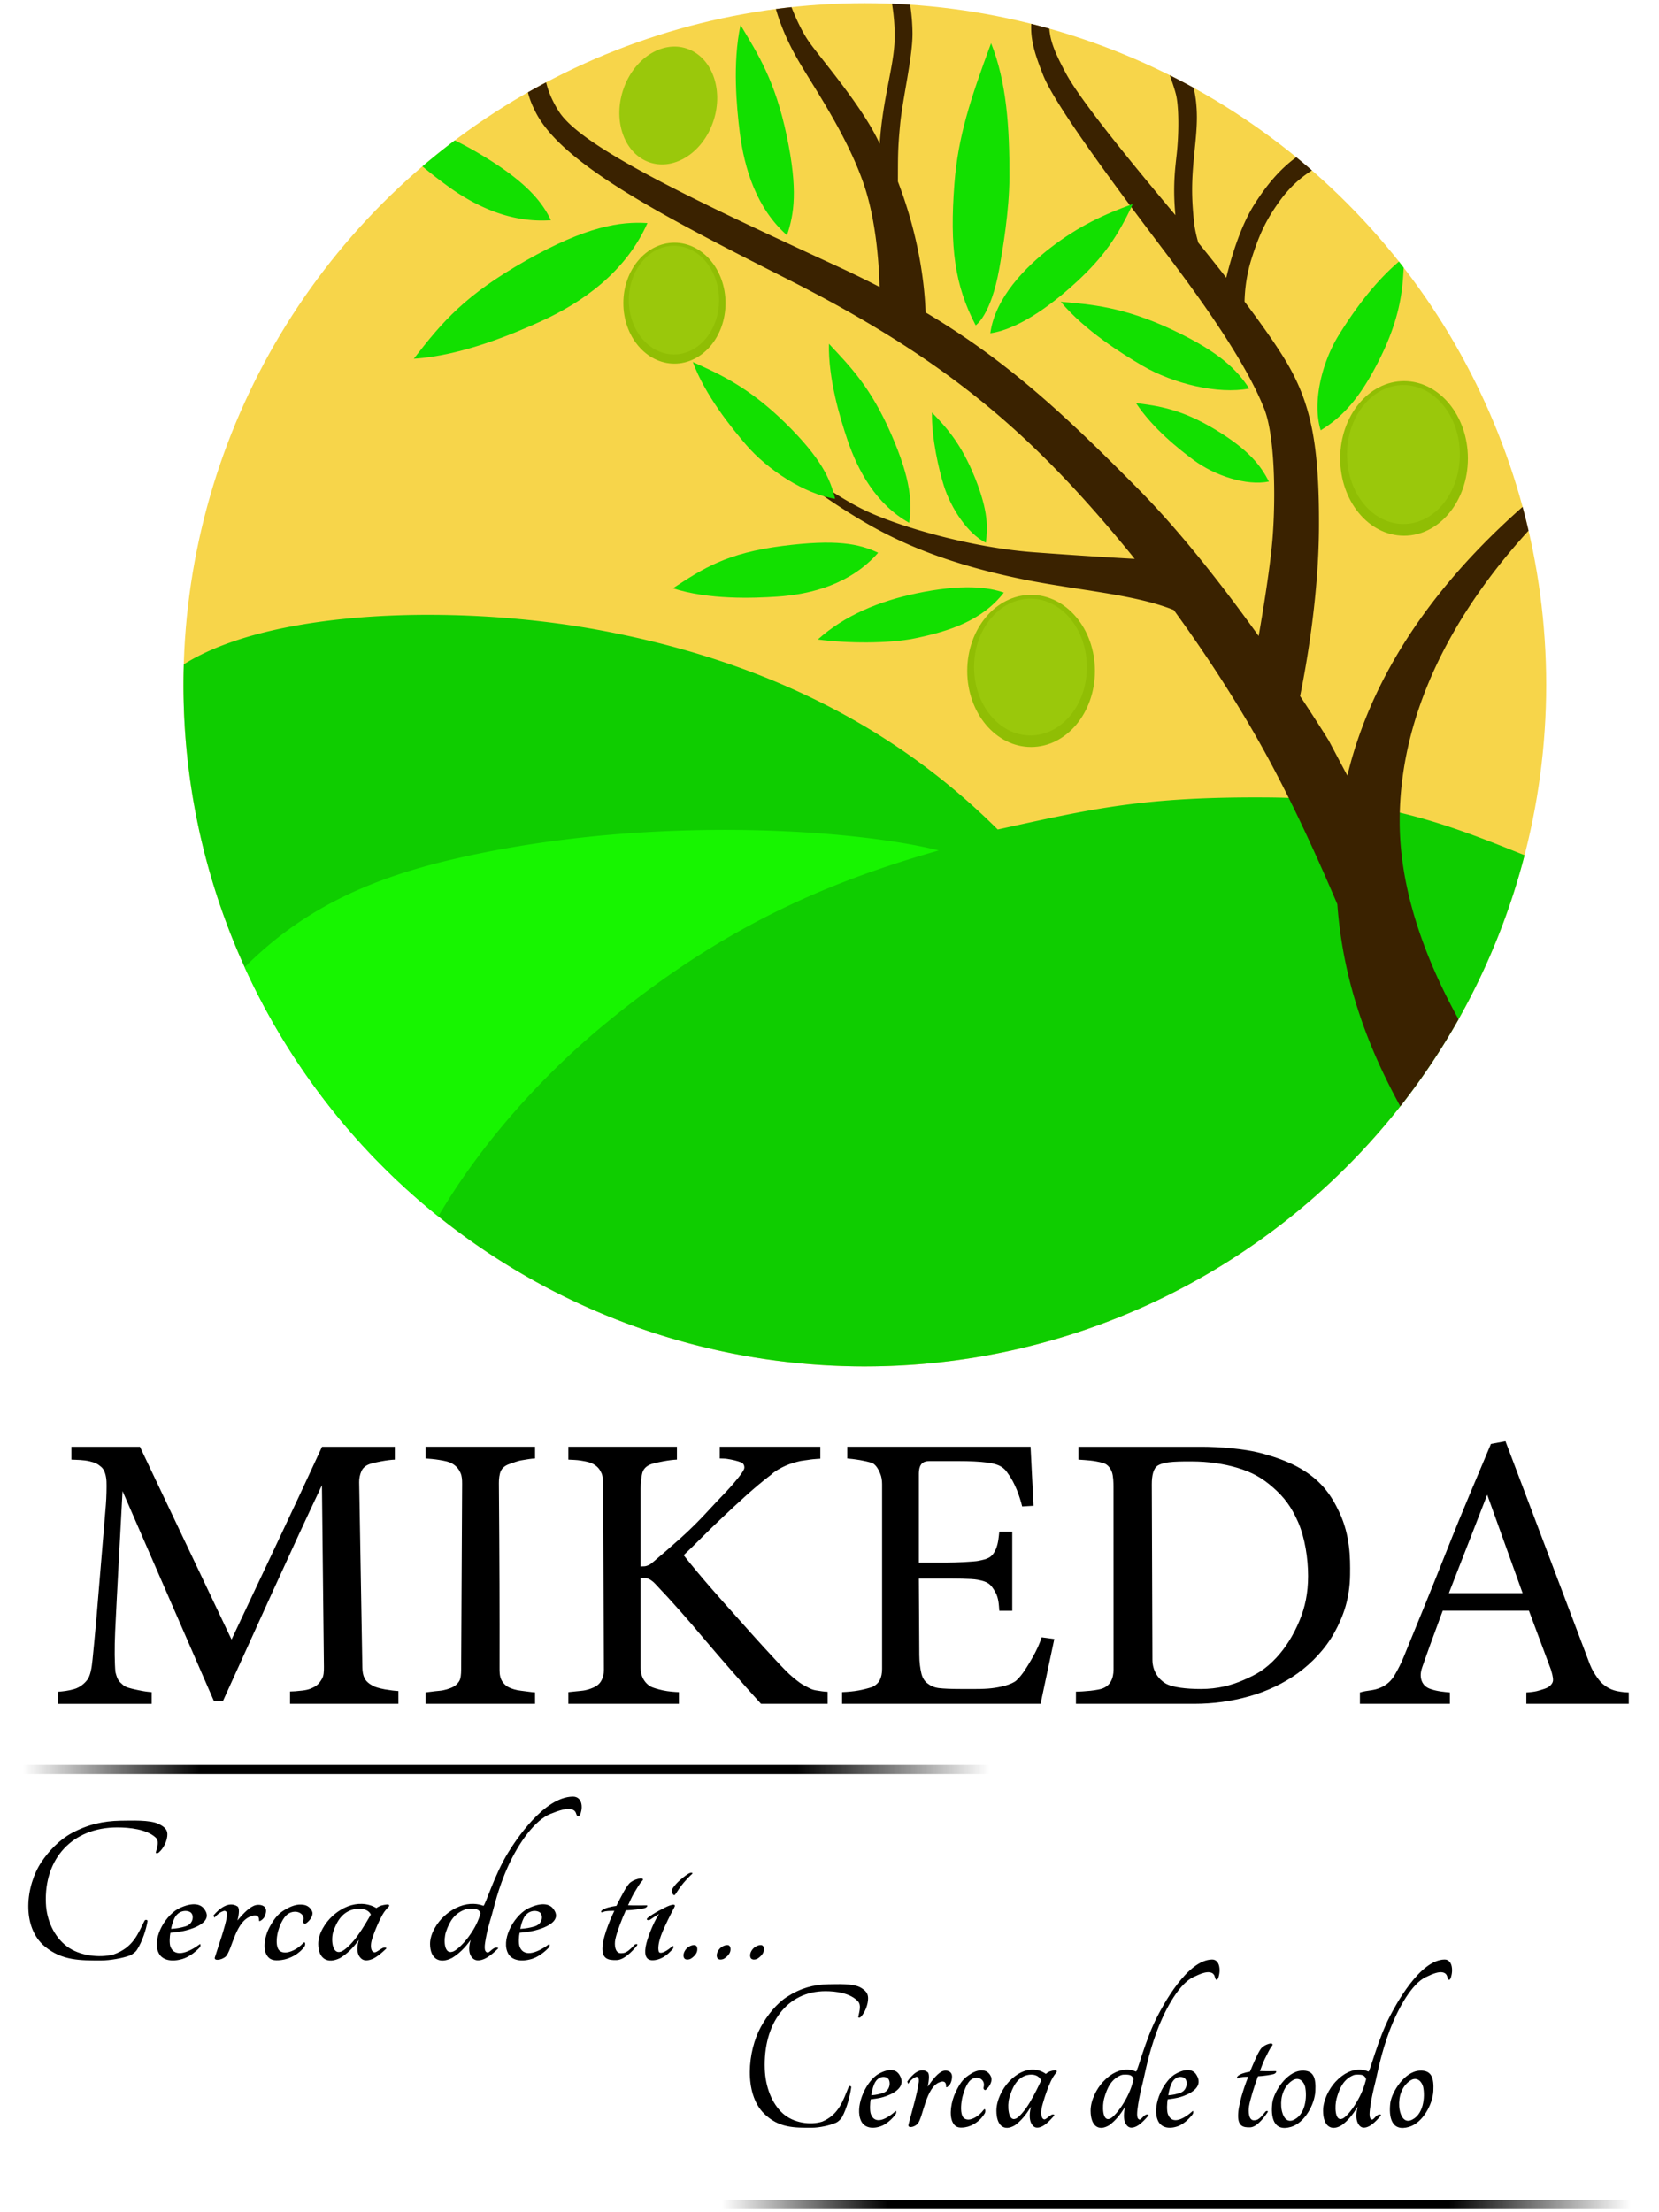 <?xml version="1.0" encoding="UTF-8" standalone="no"?>
<svg
   xmlns:dc="http://purl.org/dc/elements/1.1/"
   xmlns:cc="http://creativecommons.org/ns#"
   xmlns:rdf="http://www.w3.org/1999/02/22-rdf-syntax-ns#"
   xmlns:svg="http://www.w3.org/2000/svg"
   xmlns="http://www.w3.org/2000/svg"
   xmlns:xlink="http://www.w3.org/1999/xlink"
   version="1.1"
   id="svg2"
   width="525.244"
   height="700.13"
   viewBox="0 0 525.244 700.13">
  <defs
     id="defs6">
    <linearGradient
       id="linearGradient1270">
      <stop
         style="stop-color:#000000;stop-opacity:0"
         offset="0"
         id="stop1266" />
      <stop
         style="stop-color:#000000;stop-opacity:1"
         offset="0.183"
         id="stop1276" />
      <stop
         style="stop-color:#000000;stop-opacity:1"
         offset="0.8"
         id="stop1274" />
      <stop
         style="stop-color:#000000;stop-opacity:0"
         offset="1"
         id="stop1268" />
    </linearGradient>
    <linearGradient
       xlink:href="#linearGradient1270"
       id="linearGradient1272"
       x1="117.73"
       y1="572.055"
       x2="437.907"
       y2="572.055"
       gradientUnits="userSpaceOnUse"
       gradientTransform="matrix(0.956,0,0,1,11.389,0.366)" />
    <linearGradient
       xlink:href="#linearGradient1270"
       id="linearGradient1272-8"
       x1="117.73"
       y1="572.055"
       x2="437.907"
       y2="572.055"
       gradientUnits="userSpaceOnUse"
       gradientTransform="matrix(0.899,0,0,1,239.388,138.064)" />
  </defs>
  <g
     id="layer1"
     style="display:inline;opacity:1"
     transform="translate(-116.73,-13.864)">
    <g
       id="g422"
       transform="translate(-8)">
      <circle
         style="fill:#f7d54a;fill-opacity:1;stroke:none;stroke-width:1;stroke-linecap:round;stroke-linejoin:round"
         id="path15"
         cx="398.534"
         cy="230.587"
         r="215.723" />
      <path
         id="path345"
         style="fill:#0fcd00;fill-opacity:1;stroke:none;stroke-width:1px;stroke-linecap:butt;stroke-linejoin:miter;stroke-opacity:1"
         d="m 261.27,208.443 c -30.86,-0.092 -60.781,4.607 -78.359,15.672 a 215.723,215.723 0 0 0 -0.1,6.471 215.723,215.723 0 0 0 215.725,215.725 215.723,215.723 0 0 0 208.871,-161.789 c -22.423,-8.972 -44.442,-18.017 -81.178,-18.285 -39.624,-0.289 -55.926,3.637 -85.619,10.141 -24.872,-24.695 -63.026,-51.362 -125.947,-63.068 -16.55,-3.079 -35.134,-4.811 -53.393,-4.865 z" />
      <path
         id="path19"
         style="fill:#3a2200;fill-opacity:1;stroke:none;stroke-width:1px;stroke-linecap:butt;stroke-linejoin:miter;stroke-opacity:1"
         d="m 407.148,15.035 c 0.546,3.371 0.913,7.17 0.828,11.143 -0.187,8.725 -3.722,18.395 -4.73,33.201 -5.194,-11.483 -18.389,-26.688 -22.25,-32.109 -2.292,-3.218 -4.298,-7.621 -5.684,-11.152 a 215.723,215.723 0 0 0 -4.938,0.594 c 1.435,4.891 3.452,9.913 6.852,15.869 4.726,8.279 15.684,23.949 21.049,39.783 3.934,11.61 4.767,25.628 4.936,32.318 -4.284,-2.212 -8.775,-4.41 -13.539,-6.607 -44.979,-20.742 -80.712,-37.57 -87.957,-48.873 -2.222,-3.466 -3.44,-6.582 -4.078,-9.287 a 215.723,215.723 0 0 0 -5.766,3.162 c 0.445,1.857 1.219,3.943 2.574,6.537 8.418,16.117 39.353,32.258 79.189,52.379 51.018,25.769 77.962,49.117 109.008,87.082 0.402,0.492 0.896,1.121 1.33,1.658 -6.063,-0.337 -16.886,-0.963 -32.061,-2.098 -19.379,-1.448 -41.802,-7.859 -52.805,-13.006 -11.721,-5.483 -28.03,-18.083 -32.982,-23.322 4.583,10.258 28.145,24.572 35.387,28.549 10.178,5.589 24.027,11.539 46.137,16.146 17.657,3.679 35.815,4.763 48.689,9.908 7.937,10.892 17.218,24.6 25.971,39.861 9.864,17.199 18.69,36.506 25.822,53.25 1.862,25.32 10.141,46.072 19.932,63.969 A 215.723,215.723 0 0 0 586.5,336.441 c -10.13,-18.336 -18.604,-40.295 -18.631,-62.555 -0.051,-42.86 26.444,-76.349 40.801,-92.078 a 215.723,215.723 0 0 0 -1.891,-7.529 c -18.185,16.096 -45.731,44.656 -55.475,85.062 l -5.881,-11.098 c 0,0 -3.438,-5.588 -9.078,-14.078 2.618,-12.936 5.874,-33.36 5.973,-53.432 0.125,-25.529 -2.436,-38.29 -9.369,-50.686 -3.046,-5.445 -8.486,-13.15 -14.193,-20.74 0.096,-3.876 0.622,-8.426 2.125,-13.256 2.462,-7.911 4.743,-12.626 8.82,-18.324 3.429,-4.793 6.967,-7.77 10.385,-9.926 a 215.723,215.723 0 0 0 -4.951,-4.18 c -5.25,3.852 -9.312,8.721 -13.223,14.844 -4.693,7.346 -7.651,17.942 -8.945,23.301 -3.256,-4.177 -6.313,-7.997 -8.855,-11.104 -0.607,-2.133 -1.145,-4.455 -1.363,-6.656 -0.573,-5.768 -0.839,-10.296 -0.268,-17.443 0.652,-8.156 1.709,-13.804 0.889,-20.76 -0.174,-1.474 -0.429,-2.855 -0.713,-4.15 a 215.723,215.723 0 0 0 -7.561,-3.973 c 0.797,2.25 1.585,4.592 1.973,6.203 0.899,3.733 0.96,11.842 0.225,18.598 -0.519,4.775 -1.294,10.388 -0.43,19.471 -10.885,-12.998 -29.663,-35.496 -34.717,-44.986 -2.871,-5.391 -4.863,-9.522 -5.197,-14.043 a 215.723,215.723 0 0 0 -5.721,-1.525 c -0.283,5.292 1.309,10.099 3.82,16.373 4.409,11.015 29.676,44.118 39.988,57.781 10.312,13.663 24.201,33.055 29.984,47.768 3.317,8.438 3.634,27.734 2.627,40.592 -0.752,9.605 -3.253,24.546 -4.424,31.238 -10.904,-15.222 -24.609,-32.909 -38.369,-46.779 -22.944,-23.128 -41.017,-40.127 -67.066,-55.621 -0.645,-16.303 -4.719,-30.858 -8.779,-41.42 0.037,-7.616 -0.075,-10.028 0.705,-18.098 0.804,-8.316 4.001,-21.528 3.912,-28.971 -0.036,-3.066 -0.304,-6.106 -0.744,-8.92 a 215.723,215.723 0 0 0 -5.734,-0.307 z" />
      <path
         style="fill:#12e000;fill-opacity:1;stroke:none;stroke-width:1px;stroke-linecap:butt;stroke-linejoin:miter;stroke-opacity:1"
         d="m 433.629,116.826 c 0,0 4.805,-3.026 7.472,-17.916 1.068,-5.962 3.171,-18.334 3.214,-28.906 0.064,-15.831 -0.908,-30.236 -5.804,-42.47 -6.663,17.915 -10.493,29.823 -11.614,44.465 -1.539,20.088 0.112,32.196 6.732,44.828 z"
         id="path55" />
      <path
         style="fill:#12e000;fill-opacity:1;stroke:none;stroke-width:1px;stroke-linecap:butt;stroke-linejoin:miter;stroke-opacity:1"
         d="m 438.267,119.331 c 9.866,-1.416 21.135,-10.484 27.677,-16.59 8.017,-7.482 12.594,-13.857 17.424,-24.314 -9.054,3.284 -17.066,6.93 -26.066,13.866 -7.808,6.018 -17.509,15.723 -19.035,27.038 z"
         id="path57" />
      <path
         style="fill:#12e000;fill-opacity:1;stroke:none;stroke-width:1px;stroke-linecap:butt;stroke-linejoin:miter;stroke-opacity:1"
         d="m 520.238,136.829 c -3.746,-5.676 -8.894,-11.306 -24.309,-18.575 -15.415,-7.269 -25.872,-8.086 -35.358,-8.878 7.717,9.193 19.432,16.476 25.969,20.289 9.63,5.617 23.772,9.077 33.699,7.165 z"
         id="path59" />
      <path
         style="display:inline;opacity:1;fill:#12e000;fill-opacity:1;stroke:none;stroke-width:1px;stroke-linecap:butt;stroke-linejoin:miter;stroke-opacity:1"
         d="m 526.478,166.265 c -2.574,-4.957 -6.149,-9.904 -17.022,-16.475 -10.872,-6.571 -18.319,-7.492 -25.074,-8.372 5.346,8.064 13.578,14.568 18.176,17.983 6.773,5.03 16.803,8.3 23.919,6.864 z"
         id="path59-6" />
      <path
         id="path59-6-7"
         style="display:inline;opacity:1;fill:#12e000;fill-opacity:1;stroke:none;stroke-width:1px;stroke-linecap:butt;stroke-linejoin:miter;stroke-opacity:1"
         d="m 567.637,96.645 c -8.788,7.453 -15.441,17.474 -18.998,23.191 -5.556,8.931 -8.472,21.648 -5.768,30.215 5.982,-3.765 11.829,-8.756 18.836,-22.91 6.125,-12.371 7.085,-21.004 7.42,-28.594 a 215.723,215.723 0 0 0 -1.49,-1.902 z" />
      <path
         style="display:inline;opacity:1;fill:#12e000;fill-opacity:1;stroke:none;stroke-width:1px;stroke-linecap:butt;stroke-linejoin:miter;stroke-opacity:1"
         d="m 389.128,171.724 c -1.496,-6.169 -4.282,-12.751 -15.859,-24.086 -11.578,-11.335 -20.818,-15.432 -29.184,-19.193 3.923,10.525 12.129,20.675 16.792,26.12 6.87,8.021 18.573,15.618 28.251,17.16 z"
         id="path59-5" />
      <path
         style="display:inline;opacity:1;fill:#12e000;fill-opacity:1;stroke:none;stroke-width:1px;stroke-linecap:butt;stroke-linejoin:miter;stroke-opacity:1"
         d="m 412.58,179.323 c 0.876,-6.261 0.724,-13.38 -5.73,-28.136 -6.454,-14.757 -12.812,-21.177 -19.676,-28.516 -0.242,11.187 3.563,23.605 5.843,30.362 3.358,9.955 9.203,20.523 19.563,26.29 z"
         id="path59-5-3" />
      <path
         style="display:inline;opacity:1;fill:#12e000;fill-opacity:1;stroke:none;stroke-width:1px;stroke-linecap:butt;stroke-linejoin:miter;stroke-opacity:1"
         d="m 436.85,185.63 c 0.588,-4.555 0.873,-9.861 -3.46,-20.598 -4.333,-10.737 -8.946,-15.789 -13.597,-20.622 -0.163,8.14 2.199,18.158 3.73,23.075 2.255,7.243 7.606,15.315 13.327,18.145 z"
         id="path59-5-3-5" />
      <path
         style="display:inline;opacity:1;fill:#12e000;fill-opacity:1;stroke:none;stroke-width:1px;stroke-linecap:butt;stroke-linejoin:miter;stroke-opacity:1"
         d="m 402.758,188.799 c -6.14,-2.89 -13.347,-4.31 -30.199,-2.167 -17.797,2.263 -25.278,7.152 -34.765,13.404 11.328,3.684 25.423,3.139 32.919,2.647 11.043,-0.724 23.381,-4.044 32.045,-13.884 z"
         id="path59-5-3-6" />
      <path
         style="display:inline;opacity:1;fill:#12e000;fill-opacity:1;stroke:none;stroke-width:1px;stroke-linecap:butt;stroke-linejoin:miter;stroke-opacity:1"
         d="m 442.544,201.404 c -4.734,-1.683 -13.076,-2.839 -27.835,0.277 -11.447,2.417 -22.549,6.882 -31.041,14.561 9.026,1.239 22.541,1.337 30.655,-0.343 10.808,-2.239 21.256,-5.539 28.221,-14.495 z"
         id="path59-5-3-6-2" />
      <path
         style="display:inline;opacity:1;fill:#12e000;fill-opacity:1;stroke:none;stroke-width:1px;stroke-linecap:butt;stroke-linejoin:miter;stroke-opacity:1"
         d="m 373.89,88.304 c 2.224,-6.558 3.554,-14.262 -0.106,-31.554 -3.66,-17.293 -8.962,-25.582 -14.603,-34.97 -2.592,12.003 -1.211,26.204 -0.242,33.977 1.429,11.451 5.328,24.099 14.95,32.547 z"
         id="path59-5-3-9" />
      <path
         style="display:inline;opacity:1;fill:#12e000;fill-opacity:1;stroke:none;stroke-width:1px;stroke-linecap:butt;stroke-linejoin:miter;stroke-opacity:1"
         d="m 329.711,84.459 c -8.479,-0.537 -19.209,0.929 -38.491,11.878 -19.282,10.949 -26.35,19.257 -35.483,31.059 15.042,-0.937 31.402,-7.819 40.288,-11.864 13.09,-5.959 26.798,-15.554 33.686,-31.073 z"
         id="path59-5-3-9-1" />
      <path
         id="path59-5-3-9-1-2"
         style="display:inline;opacity:1;fill:#12e000;fill-opacity:1;stroke:none;stroke-width:1px;stroke-linecap:butt;stroke-linejoin:miter;stroke-opacity:1"
         d="m 268.725,58.293 a 215.723,215.723 0 0 0 -10.256,8.225 c 2.98,2.506 5.794,4.626 7.975,6.217 8.641,6.303 19.92,11.753 32.701,10.826 -2.673,-5.59 -7.485,-11.926 -21.656,-20.467 -3.202,-1.93 -6.081,-3.493 -8.764,-4.801 z" />
      <g
         id="g230">
        <ellipse
           style="display:inline;opacity:1;fill:#90be04;fill-opacity:1;stroke:none;stroke-width:1;stroke-linecap:round;stroke-linejoin:round"
           id="path211-7"
           cx="569.255"
           cy="158.943"
           rx="20.218"
           ry="24.472" />
        <ellipse
           style="fill:#9ac80b;fill-opacity:1;stroke:none;stroke-width:1;stroke-linecap:round;stroke-linejoin:round"
           id="path211"
           cx="569.063"
           cy="157.706"
           rx="17.858"
           ry="21.998" />
      </g>
      <path
         id="path257"
         style="fill:none;stroke:none;stroke-width:1px;stroke-linecap:butt;stroke-linejoin:miter;stroke-opacity:1"
         d="m 259.533,208.014 c -29.036,-0.117 -57.433,4.462 -76.641,16.678 a 215.723,215.723 0 0 0 -0.082,5.895 215.723,215.723 0 0 0 215.725,215.725 215.723,215.723 0 0 0 208.955,-162.117 c -25.731,-11.51 -52.523,-17.759 -84.262,-17.842 -41.077,-0.107 -63.428,4.237 -82.619,10.025 -15.621,-14.879 -49.823,-44.959 -112.738,-60.145 -20.015,-4.831 -44.394,-8.122 -68.338,-8.219 z" />
      <path
         id="path276"
         style="fill:#17f500;fill-opacity:1;stroke:none;stroke-width:1px;stroke-linecap:butt;stroke-linejoin:miter;stroke-opacity:1"
         d="m 352.607,276.498 c -26.408,0.092 -56.402,2.655 -85.439,9.535 -28.068,6.65 -47.926,16.911 -64.973,33.926 a 215.723,215.723 0 0 0 61.299,78.855 c 13.161,-22.46 32.358,-44.164 53.195,-61.25 35.095,-28.776 66.717,-43.606 105.258,-54.555 -14.092,-3.549 -39.411,-6.616 -69.34,-6.512 z" />
      <g
         id="g230-0"
         style="display:inline;opacity:1;stroke-width:1.008"
         transform="matrix(1,0,0,0.984,-118.085,69.795)">
        <ellipse
           style="display:inline;opacity:1;fill:#90be04;fill-opacity:1;stroke:none;stroke-width:1.008;stroke-linecap:round;stroke-linejoin:round"
           id="path211-7-6"
           cx="569.255"
           cy="158.943"
           rx="20.218"
           ry="24.472" />
        <ellipse
           style="fill:#9ac80b;fill-opacity:1;stroke:none;stroke-width:1.008;stroke-linecap:round;stroke-linejoin:round"
           id="path211-2"
           cx="569.063"
           cy="157.706"
           rx="17.858"
           ry="21.998" />
      </g>
      <g
         id="g230-0-6"
         style="display:inline;opacity:1;stroke-width:1.264"
         transform="matrix(0.8,0,0,0.782,-117.144,-14.485)">
        <ellipse
           style="display:inline;opacity:1;fill:#90be04;fill-opacity:1;stroke:none;stroke-width:1.264;stroke-linecap:round;stroke-linejoin:round"
           id="path211-7-6-1"
           cx="569.255"
           cy="158.943"
           rx="20.218"
           ry="24.472" />
        <ellipse
           style="fill:#9ac80b;fill-opacity:1;stroke:none;stroke-width:1.264;stroke-linecap:round;stroke-linejoin:round"
           id="path211-2-8"
           cx="569.063"
           cy="157.706"
           rx="17.858"
           ry="21.998" />
      </g>
      <ellipse
         style="display:inline;opacity:1;fill:#9ac80b;fill-opacity:1;stroke:none;stroke-width:1;stroke-linecap:round;stroke-linejoin:round"
         id="path211-2-8-7"
         cx="332.047"
         cy="-82.374"
         rx="15.135"
         ry="18.941"
         transform="matrix(0.927,0.375,-0.346,0.938,0,0)" />
    </g>
    <g
       aria-label="MIKEDA"
       transform="matrix(1.01,0,0,0.99,-8,0)"
       id="text426"
       style="font-style:normal;font-variant:normal;font-weight:normal;font-stretch:normal;font-size:118.615px;line-height:1.25;font-family:Georgia;-inkscape-font-specification:'Georgia, Normal';font-variant-ligatures:normal;font-variant-caps:normal;font-variant-numeric:normal;font-variant-east-asian:normal;letter-spacing:0px;word-spacing:0px;fill:#000000;fill-opacity:1;stroke:none;stroke-width:1">
      <path
         d="m 248.382,558.679 h -33.965 v -3.957 c 1.313,-0.039 1.822,-0.07 3.868,-0.302 2.085,-0.232 3.109,-0.818 3.881,-1.243 1.197,-0.734 1.712,-1.564 2.252,-2.49 0.579,-0.965 0.631,-2.42 0.616,-3.849 l -0.623,-58.053 c -9.053,19.402 -21.452,47.526 -30.997,68.924 h -2.896 l -28.608,-67.046 c -0.709,13.909 -1.715,31.806 -2.313,44.804 -0.245,5.368 -0.175,10.341 0.083,13.06 0.618,2.471 1.067,2.959 2.302,4.041 0.849,0.811 2.081,1.128 4.781,1.71 2.05,0.442 2.976,0.545 4.274,0.649 v 3.753 h -29.436 v -3.86 c 1.738,-0.154 3.33,-0.32 5.169,-0.868 1.896,-0.565 3.309,-1.891 4.108,-2.981 0.965,-1.316 1.382,-3.83 1.636,-6.535 0.244,-2.604 0.793,-7.97 1.22,-13.203 l 2.947,-36.124 c 0.198,-2.424 0.262,-6.028 0.197,-7.512 -0.073,-1.652 -0.521,-3.653 -1.602,-4.619 -1.197,-1.043 -1.91,-1.408 -3.667,-1.834 -1.922,-0.466 -4.029,-0.46 -5.728,-0.537 v -4.112 h 21.486 l 28.712,61.624 c 9.203,-19.983 19.82,-42.646 28.364,-61.624 h 22.822 v 4.112 c -1.081,0.039 -2.471,0.212 -4.17,0.521 -1.66,0.309 -2.877,0.598 -3.649,0.869 -1.313,0.463 -2.201,1.236 -2.664,2.317 -0.463,1.081 -0.717,2.259 -0.695,3.533 l 1.001,59.25 c 0.023,1.351 0.232,2.49 0.695,3.417 0.463,0.927 1.351,1.738 2.664,2.433 0.695,0.386 1.931,0.753 3.707,1.1 1.776,0.309 3.185,0.483 4.228,0.521 z"
         style="font-style:normal;font-variant:normal;font-weight:normal;font-stretch:normal;font-size:118.615px;font-family:Georgia;-inkscape-font-specification:'Georgia, Normal';font-variant-ligatures:normal;font-variant-caps:normal;font-variant-numeric:normal;font-variant-east-asian:normal;fill:#000000;fill-opacity:1;stroke-width:1"
         id="path428" />
      <path
         d="m 291.216,558.679 h -34.288 v -3.674 c 0.966,-0.077 2.361,-0.339 4.185,-0.493 1.824,-0.154 3.112,-0.678 3.863,-0.987 1.181,-0.502 1.887,-1.178 2.424,-2.027 0.537,-0.888 0.645,-2.208 0.653,-3.752 l 0.303,-59.436 c 0.007,-1.351 -0.089,-2.508 -0.483,-3.396 -0.394,-0.927 -0.999,-2.021 -2.535,-2.988 -0.992,-0.624 -2.129,-0.866 -4.114,-1.212 -1.639,-0.285 -3.26,-0.395 -4.298,-0.473 v -3.747 h 34.288 v 3.747 c -1.109,0.039 -2.433,0.266 -3.971,0.536 -1.538,0.232 -2.88,0.832 -4.024,1.219 -1.359,0.463 -2.272,1.216 -2.737,2.259 -0.465,1.043 -0.611,2.583 -0.602,3.858 0.195,27.022 0.239,39.296 0.207,58.995 -0.002,1.274 -0.024,2.472 0.498,3.727 0.425,1.021 1.372,2.119 2.632,2.678 0.743,0.329 1.935,0.79 3.649,0.973 1.697,0.181 3.166,0.48 4.346,0.519 z"
         style="font-style:normal;font-variant:normal;font-weight:normal;font-stretch:normal;font-size:118.615px;font-family:Georgia;-inkscape-font-specification:'Georgia, Normal';font-variant-ligatures:normal;font-variant-caps:normal;font-variant-numeric:normal;font-variant-east-asian:normal;fill:#000000;fill-opacity:1;stroke-width:1"
         id="path430" />
      <path
         d="m 382.942,558.679 h -20.895 c -6.697,-7.548 -12.126,-13.917 -17.761,-20.674 -5.084,-6.175 -9.579,-11.449 -15.477,-17.776 -0.554,-0.595 -1.722,-1.63 -2.831,-1.745 h -1.675 v 28.611 c 0,1.274 0.24,2.413 0.719,3.417 0.52,1.004 1.439,2.18 2.757,2.797 0.639,0.27 1.818,0.671 3.537,1.058 1.758,0.386 3.838,0.526 4.997,0.564 v 3.747 h -34.663 v -3.747 c 0.919,-0.077 2.258,-0.266 4.016,-0.42 1.758,-0.154 2.997,-0.678 3.716,-0.987 1.199,-0.502 2.058,-1.236 2.578,-2.201 0.559,-1.004 0.846,-2.201 0.839,-3.591 l -0.263,-57.698 c -0.006,-1.313 0.008,-4.053 -0.456,-5.026 -0.456,-0.957 -0.893,-1.972 -2.554,-2.958 -1.025,-0.608 -2.068,-0.809 -3.844,-1.118 -1.504,-0.262 -2.913,-0.248 -4.032,-0.325 v -4.112 h 34.042 v 4.112 c -1.119,0.039 -2.518,0.212 -4.196,0.521 -1.678,0.309 -2.917,0.598 -3.716,0.869 -1.359,0.463 -2.278,1.236 -2.757,2.317 -0.48,1.081 -0.719,4.279 -0.719,5.554 v 24.889 l 1.226,-0.042 c 0.899,-0.084 1.758,-0.572 2.358,-1.087 3.255,-2.795 5.855,-5.11 9.001,-7.975 3.477,-3.205 5.975,-5.769 8.814,-8.934 3.155,-3.516 5.068,-5.394 6.717,-7.31 1.679,-1.95 3.708,-4.371 4.293,-5.737 0.31,-0.723 -0.039,-1.814 -0.727,-2.113 -1.301,-0.564 -3.09,-0.956 -4.55,-1.184 -0.872,-0.136 -1.763,-0.094 -2.323,-0.133 v -3.747 h 31.532 v 3.82 c -0.12,0 -0.558,0.019 -0.958,0.058 -0.4,0.039 -0.86,0.062 -1.379,0.116 -0.52,0.054 -0.844,0.095 -1.678,0.232 -0.564,0.092 -1.279,0.16 -2.158,0.314 -1.399,0.309 -3.215,0.829 -4.733,1.524 -1.479,0.656 -3.508,1.823 -4.467,2.827 -5.2,3.972 -10.653,9.229 -15.398,13.781 -4.915,4.715 -7.775,7.834 -12.069,11.998 6.04,7.777 11.822,14.274 15.909,18.946 4.393,5.022 7.317,8.433 13.013,14.672 1.935,2.12 3.879,4.208 5.263,5.366 1.625,1.36 2.627,2.18 3.866,2.798 1.039,0.502 1.832,1.146 3.391,1.416 1.559,0.27 2.655,0.425 3.694,0.463 z"
         style="font-style:normal;font-variant:normal;font-weight:normal;font-stretch:normal;font-size:118.615px;font-family:Georgia;-inkscape-font-specification:'Georgia, Normal';font-variant-ligatures:normal;font-variant-caps:normal;font-variant-numeric:normal;font-variant-east-asian:normal;fill:#000000;fill-opacity:1;stroke-width:1"
         id="path432" />
      <path
         d="m 453.987,537.968 -4.311,20.71 H 387.455 v -3.747 c 4.099,-0.186 6.419,-0.669 9.466,-1.639 1.154,-0.579 1.947,-1.332 2.38,-2.259 0.469,-0.927 0.703,-2.104 0.703,-3.533 v -59.076 c 0,-1.274 -0.198,-2.394 -0.595,-3.359 -0.397,-1.004 -1.219,-2.761 -2.481,-3.378 -2.671,-0.837 -5.085,-1.176 -7.85,-1.446 v -3.747 h 57.464 l 0.929,18.859 -3.557,0.219 c -0.721,-2.934 -2.113,-7.331 -4.529,-10.613 -1.61,-2.681 -4.328,-3.118 -6.492,-3.426 -1.118,-0.154 -2.452,-0.27 -4.003,-0.348 -1.551,-0.077 -3.318,-0.116 -5.301,-0.116 h -8.658 c -2.141,-0.008 -3.373,0.9 -3.405,4.024 v 28.435 h 8.655 c 2.777,0 8.677,-0.288 10.018,-0.57 2.767,-0.582 4.252,-0.884 5.475,-3.776 0.781,-1.848 0.89,-3.922 1.071,-5.582 h 4.057 v 25.333 h -4.057 c -0.144,-1.853 -0.177,-3.964 -1.19,-5.85 -1.525,-2.839 -2.469,-3.457 -5.609,-4.072 -2.109,-0.413 -7.42,-0.351 -9.764,-0.379 h -8.655 l 0.143,24.466 c 0.014,2.471 0.305,4.348 0.63,5.777 0.325,1.429 0.956,2.51 1.893,3.243 0.938,0.734 1.932,1.289 3.555,1.521 1.623,0.193 3.931,0.29 6.924,0.29 h 4.706 c 1.947,0 3.588,-0.077 4.923,-0.232 1.37,-0.154 2.777,-0.425 4.219,-0.811 1.479,-0.425 2.894,-1.044 3.566,-1.68 1.918,-1.812 3.259,-4.178 4.764,-6.793 1.635,-2.86 2.643,-5.222 3.148,-6.998 z"
         style="font-style:normal;font-variant:normal;font-weight:normal;font-stretch:normal;font-size:118.615px;font-family:Georgia;-inkscape-font-specification:'Georgia, Normal';font-variant-ligatures:normal;font-variant-caps:normal;font-variant-numeric:normal;font-variant-east-asian:normal;fill:#000000;fill-opacity:1;stroke-width:1"
         id="path434" />
      <path
         d="m 546.705,517.422 c -0.102,7.667 -2.135,13.342 -4.914,18.477 -2.779,5.135 -7.036,9.709 -11.49,12.991 -4.495,3.282 -9.542,5.734 -15.141,7.356 -5.599,1.622 -11.381,2.433 -17.348,2.433 h -37.045 v -3.906 c 1.185,0 2.718,-0.097 4.597,-0.29 1.921,-0.232 3.188,-0.483 3.801,-0.753 1.226,-0.502 2.003,-1.236 2.535,-2.201 0.572,-1.004 0.859,-2.407 0.858,-3.797 l -0.018,-58.379 c -4e-4,-1.313 -0.046,-3.519 -0.507,-4.802 -0.384,-1.07 -1.241,-2.438 -2.7,-2.857 -2.978,-0.856 -5.253,-0.894 -7.79,-1.088 v -4.112 h 38.72 c 5.231,0 13.192,0.623 18.309,1.989 5.662,1.512 10.407,3.401 14.182,5.965 5.093,3.46 8.028,7.38 10.628,13.093 3.323,7.304 3.396,14.353 3.322,19.881 z m -13.163,0.351 c 0,-5.521 -0.987,-12.227 -3.157,-17.244 -2.122,-4.905 -4.31,-7.861 -7.862,-11.046 -3.362,-3.015 -6.523,-4.85 -11.167,-6.263 -4.271,-1.299 -9.252,-2.035 -14.278,-2.035 -1.675,0 -3.579,-0.019 -5.701,0.116 -2.03,0.129 -3.84,0.489 -4.976,1.213 -1.336,0.851 -1.865,3.12 -1.855,6.011 l 0.193,56.08 c 0.012,3.514 1.855,6.143 4.021,7.495 2.166,1.351 6.704,1.83 11.199,1.83 5.19,0 9.529,-1.147 13.412,-2.885 3.882,-1.738 6.682,-3.235 10.271,-7.182 2.765,-3.04 5.272,-6.989 7.261,-11.927 1.66,-4.119 2.64,-8.565 2.64,-14.163 z"
         style="font-style:normal;font-variant:normal;font-weight:normal;font-stretch:normal;font-size:118.615px;font-family:Georgia;-inkscape-font-specification:'Georgia, Normal';font-variant-ligatures:normal;font-variant-caps:normal;font-variant-numeric:normal;font-variant-east-asian:normal;fill:#000000;fill-opacity:1;stroke-width:1"
         id="path436" />
      <path
         d="m 634.06,558.679 h -32.11 v -3.648 c 3.012,-0.193 3.782,-0.548 5.736,-1.178 1.753,-0.565 2.6,-1.812 2.634,-2.66 0.044,-1.113 -0.404,-2.565 -0.676,-3.501 l -6.881,-18.791 h -27.018 c -1.055,2.938 -2.229,6.15 -3.033,8.408 -0.709,1.989 -1.41,3.869 -1.974,5.56 -0.504,1.512 -1.002,2.893 -1.403,4.054 -0.345,1.001 -0.492,1.892 -0.492,2.548 0,1.544 0.547,3.537 2.967,4.423 2.233,0.818 4.473,0.963 6.175,1.138 v 3.648 h -28.197 v -3.648 c 2.569,-0.805 4.237,-0.461 6.732,-1.654 2.512,-1.201 3.64,-2.968 4.33,-4.196 1.035,-1.842 1.829,-3.444 2.64,-5.451 4.131,-10.309 8.539,-21.191 13.519,-34.048 4.981,-12.858 9.574,-23.695 13.85,-34.097 l 4.551,-0.861 26.505,71.449 c 0.579,1.506 1.472,2.968 2.145,3.942 0.74,1.071 1.34,1.879 2.616,2.821 1.071,0.79 2.376,1.411 3.95,1.708 1.616,0.304 2.467,0.35 3.432,0.389 z m -33.28,-35.39 -11.089,-31.458 -12.017,31.458 z"
         style="font-style:normal;font-variant:normal;font-weight:normal;font-stretch:normal;font-size:118.615px;font-family:Georgia;-inkscape-font-specification:'Georgia, Normal';font-variant-ligatures:normal;font-variant-caps:normal;font-variant-numeric:normal;font-variant-east-asian:normal;fill:#000000;fill-opacity:1;stroke-width:1"
         id="path438" />
    </g>
    <rect
       style="fill:url(#linearGradient1272);fill-opacity:1;stroke:none;stroke-width:1;stroke-linecap:round;stroke-linejoin:round"
       id="rect1264"
       width="306"
       height="2.875"
       x="123.907"
       y="572.421" />
    <rect
       style="display:inline;opacity:1;fill:url(#linearGradient1272-8);fill-opacity:1;stroke:none;stroke-width:1;stroke-linecap:round;stroke-linejoin:round"
       id="rect1264-1"
       width="287.771"
       height="2.875"
       x="345.203"
       y="710.119" />
    <path
       id="path1492"
       style="fill:#000000;fill-opacity:1"
       d="m 528.728,669.182 c -4.761,0.328 -8.693,6.803 -9.17,10.139 -0.55,4.436 0.291,9.301 5.912,7.654 4.317,-1.264 7.492,-7.097 7.709,-11.368 0.198,-3.974 -0.439,-6.702 -4.452,-6.425 z m 1.207,5.106 c 0.69,3.115 0.18,9.247 -4.142,10.67 -2.392,0.626 -3.294,-2.506 -3.422,-4.415 -0.217,-3.173 0.791,-6.383 3.428,-8.185 2.323,-1.588 3.834,0.562 4.136,1.93 z" />
    <path
       id="path1448"
       style="fill:#000000;fill-opacity:1"
       d="m 178.338,616.52 c -1.727,-0.059 -3.715,0.649 -5.355,1.516 -2.083,1.214 -4.309,3.725 -5.582,6.656 -1.104,2.541 -1.512,5.441 -0.262,7.561 1.182,2.003 4.058,2.581 7.43,1.555 1.972,-0.6 3.953,-2.121 5.254,-3.484 0.459,-0.481 0.453,-0.813 0.273,-1.242 -3.171,2.387 -7.804,4.602 -9.367,0.969 -0.445,-1.13 -0.273,-3.465 -0.051,-4.498 1.123,-0.121 3.016,-0.283 4.818,-0.732 2.92,-0.728 8.56,-2.787 6.115,-6.48 -0.744,-1.262 -1.93,-1.773 -3.273,-1.818 z m -2.936,2.105 c 0.711,-0.011 1.345,0.191 1.736,0.51 1.041,0.85 0.923,3.646 -1.773,4.412 -1.452,0.412 -2.601,0.641 -4.465,0.762 0.18,-1.011 0.546,-2.366 1.088,-3.428 0.833,-1.631 2.229,-2.238 3.414,-2.256 z" />
    <path
       id="path1454"
       style="fill:#000000;fill-opacity:1"
       d="m 231.332,616.398 c -2.848,-0.102 -6.119,0.959 -9.27,3.783 -2.347,2.1 -4.591,5.654 -4.578,8.896 0.026,4.724 2.961,6.425 6.913,4.458 2.206,-1.324 4.083,-3.146 5.94,-5.729 -0.864,2.968 -0.326,4.49 0.213,5.275 0.927,1.351 2.104,1.341 3.328,1.02 1.882,-0.494 3.885,-2.368 5.064,-3.488 0.42,-0.399 -0.533,-0.533 -1.109,-0.229 -1.119,0.59 -2.048,1.467 -2.615,1.34 -1.27,-0.285 -1.284,-2.469 -0.621,-4.42 0.533,-1.568 1.265,-3.583 2.391,-5.891 1.167,-2.394 1.909,-3.217 2.793,-4.119 0.429,-0.438 0.069,-0.781 -0.621,-0.695 -1.211,0.156 -2.036,0.265 -3.277,1.109 -1.286,-0.769 -2.842,-1.249 -4.551,-1.311 z m -0.828,1.533 c 1.712,0.009 3.108,0.647 3.627,1.843 -0.807,1.404 -2.28,4.054 -4.342,6.9 -1.672,2.307 -4.026,4.587 -5.207,4.862 -2.75,0.874 -3.091,-4.072 -2.324,-6.356 1.155,-3.437 2.966,-6.272 6.527,-7.07 0.561,-0.126 1.148,-0.181 1.719,-0.178 z" />
    <path
       d="m 212.694,628.819 c -1.701,1.897 -4.103,2.957 -5.629,2.973 -1.004,-0.008 -1.881,-0.346 -2.3,-1.199 -0.727,-1.48 -0.458,-4.074 0.162,-6.059 0.543,-1.739 1.522,-3.817 2.791,-4.819 1.357,-1.073 3.36,-1.119 4.449,-0.122 0.669,0.613 0.825,1.32 0.528,2.329 -0.131,0.444 0.444,0.96 0.828,0.71 1.365,-0.886 2.419,-2.565 2.092,-3.671 -0.215,-0.726 -1.035,-1.951 -2.567,-2.24 -2.367,-0.447 -4.325,0.511 -5.933,1.419 -2.177,1.228 -3.297,2.596 -4.776,5.128 -1.801,3.083 -2.431,7.067 -1.217,9.24 0.917,1.64 2.294,1.959 4.698,1.657 2.727,-0.342 5.757,-1.981 7.386,-4.392 0.199,-0.295 0.295,-1.774 -0.513,-0.954 z"
       id="path1452"
       style="fill:#000000;fill-opacity:1" />
    <path
       d="m 184.31,620.073 0.322,0.695 c 1.13,-1.344 2.109,-1.88 3.042,-2.167 0.73,-0.026 1.035,0.492 0.921,1.584 -0.4,2.418 -0.761,3.307 -1.261,5.111 -0.422,1.487 -1.436,4.401 -2.559,7.973 -0.492,1.219 1.977,1.04 3.435,-0.214 2.096,-2.224 3.048,-11.466 8.323,-12.832 0.635,-0.215 2.308,-0.537 2.213,1.403 -0.029,0.598 1.029,-0.185 1.455,-0.718 0.524,-0.656 0.825,-1.793 0.756,-2.529 -0.148,-1.575 -1.976,-1.848 -3.158,-1.612 -1.886,0.377 -4.124,2.753 -5.889,4.887 0.569,-2.18 0.686,-4.046 -0.033,-4.492 -2.7,-1.677 -5.705,0.669 -7.567,2.91 z"
       id="path1450"
       style="fill:#000000;fill-opacity:1" />
    <path
       d="m 163.458,621.737 c -0.208,-0.397 -0.799,-0.345 -0.962,-0.026 -2.091,4.118 -3.559,8.5 -9.828,10.7 -4.529,1.175 -10.791,0.399 -14.689,-2.511 -4.144,-3.094 -6.487,-8.293 -6.721,-13.658 -0.62,-14.152 8.331,-24.02 22.566,-24.039 3.913,-0.004 9.379,0.576 12.193,3.208 1.105,1.033 0.602,2.682 0.035,4.75 0.183,0.39 0.667,0.208 0.95,-0.031 1.613,-1.365 2.772,-3.936 2.718,-5.844 -0.042,-1.475 -0.992,-2.317 -2.715,-3.163 -2.846,-1.404 -8.825,-1.06 -12.112,-1.053 -5.485,0.1 -10.32,1.183 -15.404,3.902 -3.863,2.075 -7.268,5.597 -9.698,9.249 -4.937,7.424 -6.386,20.496 1.173,26.701 5.423,4.456 11.271,4.397 17.794,4.385 2.846,-0.006 6.726,-0.712 9.025,-1.552 0.966,-0.389 1.91,-1.206 2.27,-1.756 1.747,-2.673 3.004,-6.666 3.405,-9.261 z"
       id="path1442"
       style="fill:#000000;fill-opacity:1" />
    <path
       id="path1448-4"
       style="display:inline;opacity:1;fill:#000000;fill-opacity:1"
       d="m 288.897,616.52 c -1.727,-0.059 -3.715,0.649 -5.355,1.516 -2.083,1.214 -4.309,3.725 -5.582,6.656 -1.104,2.541 -1.512,5.441 -0.262,7.561 1.182,2.003 4.058,2.581 7.43,1.555 1.972,-0.6 3.953,-2.121 5.254,-3.484 0.459,-0.481 0.453,-0.813 0.273,-1.242 -3.171,2.387 -7.804,4.602 -9.367,0.969 -0.445,-1.13 -0.273,-3.465 -0.051,-4.498 1.123,-0.121 3.016,-0.283 4.818,-0.732 2.92,-0.728 8.56,-2.787 6.115,-6.48 -0.744,-1.262 -1.93,-1.773 -3.273,-1.818 z m -2.936,2.105 c 0.711,-0.011 1.345,0.191 1.736,0.51 1.041,0.85 0.923,3.646 -1.773,4.412 -1.452,0.412 -2.601,0.641 -4.465,0.762 0.18,-1.011 0.546,-2.366 1.088,-3.428 0.833,-1.631 2.229,-2.238 3.414,-2.256 z" />
    <path
       id="path1454-6"
       style="display:inline;opacity:1;fill:#000000;fill-opacity:1"
       d="m 266.731,616.398 c -2.848,-0.102 -6.119,0.959 -9.27,3.783 -2.347,2.1 -4.591,5.654 -4.578,8.896 0.026,4.724 2.961,6.425 6.913,4.458 2.206,-1.324 4.083,-3.146 5.94,-5.729 -0.864,2.968 -0.326,4.49 0.213,5.275 0.927,1.351 2.104,1.341 3.328,1.02 1.882,-0.494 3.885,-2.368 5.064,-3.488 0.42,-0.399 -0.533,-0.533 -1.109,-0.229 -1.119,0.59 -1.631,1.525 -2.198,1.398 -1.27,-0.285 -0.827,-2.561 -0.471,-4.59 0.36,-2.049 1.073,-4.659 1.821,-7.116 0.712,-2.341 1.962,-8.483 5.279,-15.753 3.348,-7.337 8.439,-14.426 13.31,-16.396 3.142,-1.271 4.857,-1.668 6.11,-1.551 1.101,0.103 1.808,0.534 2.063,1.492 0.176,0.66 0.56,0.987 0.835,0.785 0.476,-0.35 0.605,-1.025 0.672,-1.257 0.219,-0.76 0.291,-1.42 0.217,-2.208 -0.157,-1.678 -1.178,-2.765 -2.751,-2.748 -9.322,0.103 -18.347,14.239 -20.456,17.634 -4.505,7.256 -7.363,17.108 -7.902,16.91 -0.93,-0.342 -1.95,-0.548 -3.032,-0.587 z m -0.828,1.533 c 1.712,0.009 2.482,0.224 3.001,1.42 -0.75,2.402 -1.654,4.477 -3.716,7.323 -1.672,2.307 -4.026,4.587 -5.207,4.862 -2.75,0.874 -2.827,-3.977 -2.06,-6.262 1.155,-3.437 2.746,-5.97 6.263,-7.165 0.544,-0.185 1.148,-0.181 1.719,-0.178 z" />
    <path
       style="fill:#000000;fill-opacity:1;stroke:none;stroke-width:1px;stroke-linecap:butt;stroke-linejoin:miter;stroke-opacity:1"
       d="m 317.664,629.318 c 0.284,-0.255 1.234,-0.35 0.711,0.297 -0.275,0.34 -3.494,4.461 -6.349,4.567 -2.856,0.106 -4.783,-0.421 -4.545,-4.163 0.261,-4.103 3.274,-10.473 3.747,-11.428 -1.556,0.024 -2.735,0.02 -3.495,0.354 -0.729,0.319 -0.935,-0.046 -0.427,-0.515 0.698,-0.644 2.692,-1.164 4.581,-1.413 1.423,-2.836 3.267,-6.513 4.396,-7.375 1.129,-0.862 2.357,-1.196 3.177,-1.31 0.504,-0.07 1.243,0.169 0.556,0.817 -0.686,0.648 -1.762,2.54 -2.676,4.052 -0.497,0.821 -1.568,3.187 -1.757,3.633 1.765,0.089 5.348,0.032 5.86,0.019 0.512,-0.013 0.122,0.746 -0.82,0.94 -0.986,0.202 -3.628,0.592 -5.754,0.65 -1.328,2.857 -2.905,7.09 -3.326,9.177 -0.362,1.792 -0.104,4.408 1.766,4.386 1.327,-0.015 1.768,-0.361 2.499,-0.909 0.647,-0.486 1.858,-1.779 1.858,-1.779 z"
       id="path1548" />
    <path
       id="path1448-8"
       style="display:inline;opacity:1;fill:#000000;fill-opacity:1;stroke-width:1"
       d="m 398.9,668.984 c -1.469,-0.06 -3.159,0.667 -4.555,1.556 -1.771,1.246 -3.664,3.823 -4.747,6.832 -0.939,2.608 -1.286,5.585 -0.223,7.761 1.005,2.056 3.452,2.649 6.319,1.596 1.677,-0.616 3.362,-2.177 4.468,-3.577 0.39,-0.494 0.385,-0.835 0.233,-1.275 -2.697,2.45 -6.638,4.723 -7.967,0.994 -0.378,-1.16 -0.232,-3.556 -0.043,-4.617 0.955,-0.124 2.565,-0.291 4.098,-0.752 2.483,-0.747 7.28,-2.861 5.201,-6.652 -0.633,-1.296 -1.641,-1.819 -2.784,-1.866 z m -2.497,2.161 c 0.604,-0.011 1.144,0.196 1.477,0.523 0.886,0.873 0.785,3.743 -1.508,4.529 -1.235,0.423 -2.212,0.658 -3.797,0.782 0.153,-1.037 0.464,-2.429 0.925,-3.518 0.708,-1.674 1.896,-2.297 2.904,-2.316 z" />
    <path
       id="path1454-7"
       style="display:inline;opacity:1;fill:#000000;fill-opacity:1;stroke-width:1"
       d="m 443.972,668.859 c -2.422,-0.105 -5.204,0.984 -7.884,3.883 -1.996,2.156 -3.905,5.803 -3.894,9.132 0.022,4.849 2.518,6.595 5.88,4.576 1.876,-1.359 3.473,-3.229 5.052,-5.881 -0.735,3.047 -0.277,4.609 0.181,5.414 0.789,1.387 1.79,1.377 2.831,1.047 1.601,-0.508 3.304,-2.43 4.307,-3.581 0.357,-0.409 -0.453,-0.547 -0.944,-0.235 -0.951,0.606 -1.742,1.506 -2.224,1.375 -1.08,-0.292 -1.092,-2.534 -0.528,-4.537 0.453,-1.609 1.076,-3.677 2.033,-6.046 0.993,-2.457 1.623,-3.302 2.375,-4.228 0.365,-0.449 0.059,-0.802 -0.528,-0.714 -1.03,0.16 -1.732,0.272 -2.787,1.139 -1.094,-0.79 -2.417,-1.282 -3.87,-1.345 z m -0.704,1.574 c 1.456,0.009 2.644,0.664 3.085,1.891 -0.686,1.441 -1.939,4.162 -3.693,7.082 -1.422,2.368 -3.424,4.708 -4.429,4.99 -2.339,0.897 -2.629,-4.18 -1.976,-6.524 0.982,-3.528 2.522,-6.438 5.551,-7.257 0.477,-0.129 0.977,-0.186 1.462,-0.182 z" />
    <path
       d="m 428.12,681.609 c -1.447,1.948 -3.49,3.035 -4.787,3.052 -0.854,-0.008 -1.6,-0.355 -1.956,-1.23 -0.618,-1.519 -0.389,-4.182 0.138,-6.22 0.462,-1.785 1.295,-3.918 2.373,-4.946 1.154,-1.101 2.858,-1.149 3.784,-0.126 0.569,0.629 0.702,1.355 0.449,2.391 -0.111,0.456 0.378,0.985 0.705,0.729 1.161,-0.91 2.057,-2.633 1.779,-3.768 -0.183,-0.746 -0.88,-2.002 -2.183,-2.299 -2.013,-0.459 -3.678,0.525 -5.046,1.456 -1.851,1.261 -2.804,2.664 -4.062,5.264 -1.532,3.165 -2.068,7.254 -1.035,9.484 0.78,1.684 1.951,2.011 3.996,1.701 2.319,-0.351 4.896,-2.033 6.282,-4.508 0.169,-0.303 0.251,-1.82 -0.436,-0.98 z"
       id="path1452-5"
       style="display:inline;opacity:1;fill:#000000;fill-opacity:1;stroke-width:1" />
    <path
       d="m 403.98,672.631 0.274,0.713 c 0.961,-1.38 1.794,-1.93 2.587,-2.224 0.621,-0.027 0.88,0.505 0.783,1.626 -0.34,2.482 -0.647,3.394 -1.073,5.246 -0.359,1.527 -1.222,4.517 -2.177,8.184 -0.419,1.251 1.682,1.067 2.921,-0.22 1.783,-2.283 2.592,-11.769 7.079,-13.171 0.54,-0.221 1.963,-0.551 1.882,1.44 -0.025,0.614 0.875,-0.19 1.238,-0.737 0.446,-0.674 0.702,-1.84 0.643,-2.595 -0.126,-1.616 -1.681,-1.897 -2.686,-1.654 -1.604,0.387 -3.507,2.826 -5.009,5.016 0.484,-2.238 0.583,-4.154 -0.028,-4.611 -2.297,-1.721 -4.852,0.686 -6.435,2.987 z"
       id="path1450-1"
       style="display:inline;opacity:1;fill:#000000;fill-opacity:1;stroke-width:1" />
    <path
       d="m 386.245,674.34 c -0.177,-0.407 -0.68,-0.355 -0.818,-0.026 -1.778,4.227 -3.027,8.725 -8.359,10.983 -3.852,1.207 -9.178,0.41 -12.493,-2.577 -3.525,-3.176 -5.518,-8.512 -5.717,-14.019 -0.528,-14.526 7.085,-24.655 19.192,-24.675 3.328,-0.004 7.977,0.592 10.37,3.293 0.94,1.06 0.512,2.752 0.03,4.876 0.155,0.401 0.567,0.214 0.808,-0.032 1.372,-1.401 2.358,-4.04 2.312,-5.998 -0.035,-1.514 -0.844,-2.379 -2.309,-3.247 -2.42,-1.441 -7.506,-1.088 -10.301,-1.081 -4.665,0.102 -8.777,1.214 -13.101,4.006 -3.285,2.129 -6.181,5.746 -8.248,9.493 -4.199,7.62 -5.431,21.038 0.997,27.407 4.612,4.573 9.586,4.514 15.133,4.501 2.42,-0.006 5.721,-0.731 7.675,-1.593 0.822,-0.399 1.625,-1.237 1.931,-1.802 1.486,-2.743 2.555,-6.842 2.896,-9.507 z"
       id="path1442-9"
       style="display:inline;opacity:1;fill:#000000;fill-opacity:1;stroke-width:1" />
    <path
       id="path1448-4-3"
       style="display:inline;opacity:1;fill:#000000;fill-opacity:1;stroke-width:1"
       d="m 492.93,668.984 c -1.469,-0.06 -3.159,0.667 -4.555,1.556 -1.771,1.246 -3.664,3.823 -4.747,6.832 -0.939,2.608 -1.286,5.585 -0.223,7.761 1.005,2.056 3.452,2.649 6.319,1.596 1.677,-0.616 3.362,-2.177 4.468,-3.577 0.39,-0.494 0.385,-0.835 0.233,-1.275 -2.697,2.45 -6.638,4.723 -7.967,0.994 -0.378,-1.16 -0.232,-3.556 -0.043,-4.617 0.955,-0.124 2.565,-0.291 4.098,-0.752 2.483,-0.747 7.28,-2.861 5.201,-6.652 -0.633,-1.296 -1.641,-1.819 -2.784,-1.866 z m -2.497,2.161 c 0.604,-0.011 1.144,0.196 1.477,0.523 0.886,0.873 0.785,3.743 -1.508,4.529 -1.235,0.423 -2.212,0.658 -3.797,0.782 0.153,-1.037 0.464,-2.429 0.925,-3.518 0.708,-1.674 1.896,-2.297 2.904,-2.316 z" />
    <path
       id="path1454-6-8"
       style="display:inline;opacity:1;fill:#000000;fill-opacity:1;stroke-width:1"
       d="m 473.798,668.859 c -2.422,-0.105 -5.204,0.984 -7.884,3.883 -1.996,2.156 -3.905,5.803 -3.894,9.132 0.022,4.849 2.518,6.595 5.88,4.576 1.876,-1.359 3.473,-3.229 5.052,-5.881 -0.735,3.047 -0.277,4.609 0.181,5.414 0.789,1.387 1.79,1.377 2.831,1.047 1.601,-0.508 3.304,-2.43 4.307,-3.581 0.357,-0.409 -0.453,-0.547 -0.944,-0.235 -0.951,0.606 -1.387,1.565 -1.869,1.435 -1.08,-0.292 -0.704,-2.629 -0.401,-4.712 0.306,-2.103 0.913,-4.783 1.549,-7.304 0.606,-2.403 1.669,-8.707 4.49,-16.17 2.847,-7.532 7.177,-14.808 11.32,-16.83 2.672,-1.305 4.13,-1.712 5.197,-1.592 0.936,0.105 1.538,0.548 1.755,1.532 0.149,0.677 0.476,1.013 0.71,0.806 0.405,-0.359 0.514,-1.052 0.572,-1.291 0.187,-0.78 0.248,-1.457 0.185,-2.266 -0.134,-1.722 -1.002,-2.839 -2.34,-2.821 -7.928,0.105 -15.604,14.615 -17.397,18.101 -3.832,7.448 -6.262,17.561 -6.721,17.357 -0.791,-0.351 -1.659,-0.563 -2.579,-0.602 z m -0.704,1.574 c 1.456,0.009 2.111,0.23 2.552,1.457 -0.638,2.466 -1.406,4.596 -3.16,7.517 -1.422,2.368 -3.424,4.708 -4.429,4.99 -2.339,0.897 -2.405,-4.083 -1.752,-6.427 0.982,-3.528 2.336,-6.128 5.327,-7.354 0.463,-0.19 0.977,-0.186 1.462,-0.182 z" />
    <path
       style="display:inline;opacity:1;fill:#000000;fill-opacity:1;stroke:none;stroke-width:1px;stroke-linecap:butt;stroke-linejoin:miter;stroke-opacity:1"
       d="m 517.397,682.121 c 0.242,-0.262 1.05,-0.359 0.605,0.304 -0.234,0.349 -2.971,4.579 -5.4,4.688 -2.429,0.109 -4.068,-0.432 -3.866,-4.273 0.222,-4.211 2.784,-10.75 3.187,-11.73 -1.324,0.025 -2.326,0.021 -2.973,0.363 -0.62,0.328 -0.795,-0.048 -0.363,-0.529 0.594,-0.661 2.289,-1.195 3.896,-1.451 1.211,-2.911 2.779,-6.685 3.739,-7.57 0.961,-0.885 2.005,-1.228 2.702,-1.345 0.429,-0.072 1.057,0.173 0.473,0.839 -0.584,0.665 -1.498,2.608 -2.276,4.159 -0.422,0.843 -1.334,3.271 -1.494,3.729 1.501,0.091 4.549,0.033 4.984,0.019 0.435,-0.014 0.104,0.766 -0.697,0.965 -0.838,0.207 -3.085,0.608 -4.894,0.668 -1.129,2.933 -2.471,7.277 -2.829,9.42 -0.308,1.84 -0.088,4.525 1.502,4.502 1.129,-0.016 1.504,-0.37 2.125,-0.933 0.55,-0.498 1.58,-1.826 1.58,-1.826 z"
       id="path1548-3" />
    <path
       id="path1454-6-8-9"
       style="display:inline;opacity:1;fill:#000000;fill-opacity:1;stroke-width:1"
       d="m 547.399,668.859 c -2.422,-0.105 -5.204,0.984 -7.884,3.883 -1.996,2.156 -3.905,5.803 -3.894,9.132 0.022,4.849 2.518,6.595 5.88,4.576 1.876,-1.359 3.473,-3.229 5.052,-5.881 -0.735,3.047 -0.277,4.609 0.181,5.414 0.789,1.387 1.79,1.377 2.831,1.047 1.601,-0.508 3.304,-2.43 4.307,-3.581 0.357,-0.409 -0.453,-0.547 -0.944,-0.235 -0.951,0.606 -1.387,1.565 -1.869,1.435 -1.08,-0.292 -0.704,-2.629 -0.401,-4.712 0.306,-2.103 0.913,-4.783 1.549,-7.304 0.606,-2.403 1.669,-8.707 4.49,-16.17 2.847,-7.532 7.177,-14.808 11.32,-16.83 2.672,-1.305 4.13,-1.712 5.197,-1.592 0.936,0.105 1.538,0.548 1.755,1.532 0.149,0.677 0.476,1.013 0.71,0.806 0.405,-0.359 0.514,-1.052 0.572,-1.291 0.187,-0.78 0.248,-1.457 0.185,-2.266 -0.134,-1.722 -1.002,-2.839 -2.34,-2.821 -7.928,0.105 -15.604,14.615 -17.397,18.101 -3.832,7.448 -6.262,17.561 -6.721,17.357 -0.791,-0.351 -1.659,-0.563 -2.579,-0.602 z m -0.704,1.574 c 1.456,0.009 2.111,0.23 2.552,1.457 -0.638,2.466 -1.406,4.596 -3.16,7.517 -1.422,2.368 -3.424,4.708 -4.429,4.99 -2.339,0.897 -2.405,-4.083 -1.752,-6.427 0.982,-3.528 2.336,-6.128 5.327,-7.354 0.463,-0.19 0.977,-0.186 1.462,-0.182 z" />
    <path
       style="fill:#000000;fill-opacity:0.998;stroke:none;stroke-width:1px;stroke-linecap:butt;stroke-linejoin:miter;stroke-opacity:1"
       d="m 329.541,629.846 c 0.466,-0.477 0.605,0.453 0.068,0.965 -0.537,0.512 -2.638,3.166 -5.941,3.418 -3.145,0.24 -2.78,-2.927 -2.471,-4.549 0.399,-2.096 2.129,-6.904 4.167,-10.084 -1.135,0.647 -2.034,1.287 -2.77,1.774 -0.591,0.391 -1.592,0.105 -0.761,-0.588 1.497,-1.247 5.468,-3.354 6.803,-3.838 0.798,-0.289 2.269,-0.689 1.573,0.574 -0.696,1.263 -3.255,6.264 -4.185,8.866 -0.887,2.48 -0.995,4.146 -0.734,5.056 0.255,0.893 1.686,0.246 2.582,-0.322 0.803,-0.509 1.668,-1.273 1.668,-1.273 z"
       id="path1601" />
    <path
       style="fill:#000000;fill-opacity:0.998;stroke:none;stroke-width:1px;stroke-linecap:butt;stroke-linejoin:miter;stroke-opacity:1"
       d="m 329.43,612.081 c -0.13,0.508 0.516,2.151 1.097,1.312 0.582,-0.839 1.582,-2.434 2.671,-3.71 0.78,-0.914 2.043,-2.258 2.619,-2.73 0.446,-0.365 -0.149,-0.68 -1.142,-0.11 -0.993,0.57 -2.513,1.859 -3.262,2.592 -0.749,0.733 -1.797,1.92 -1.982,2.645 z"
       id="path1603" />
    <path
       style="fill:#000000;fill-opacity:0.998;stroke:none;stroke-width:1px;stroke-linecap:butt;stroke-linejoin:miter;stroke-opacity:1"
       d="m 334.123,630.511 c -0.724,0.776 -1.198,1.829 -0.902,2.788 0.31,1.005 1.68,0.757 2.239,0.432 0.763,-0.443 1.636,-1.323 1.905,-2.139 0.296,-0.895 0.106,-2.016 -0.609,-2.136 -0.902,-0.151 -2.061,0.442 -2.633,1.055 z"
       id="path1605" />
    <path
       style="display:inline;opacity:1;fill:#000000;fill-opacity:0.998;stroke:none;stroke-width:1px;stroke-linecap:butt;stroke-linejoin:miter;stroke-opacity:1"
       d="m 344.643,630.511 c -0.724,0.776 -1.198,1.829 -0.902,2.788 0.31,1.005 1.68,0.757 2.239,0.432 0.763,-0.443 1.636,-1.323 1.905,-2.139 0.296,-0.895 0.106,-2.016 -0.609,-2.136 -0.902,-0.151 -2.061,0.442 -2.633,1.055 z"
       id="path1605-4" />
    <path
       style="display:inline;opacity:1;fill:#000000;fill-opacity:0.998;stroke:none;stroke-width:1px;stroke-linecap:butt;stroke-linejoin:miter;stroke-opacity:1"
       d="m 355.214,630.511 c -0.724,0.776 -1.198,1.829 -0.902,2.788 0.31,1.005 1.68,0.757 2.239,0.432 0.763,-0.443 1.636,-1.323 1.905,-2.139 0.296,-0.895 0.106,-2.016 -0.609,-2.136 -0.902,-0.151 -2.061,0.442 -2.633,1.055 z"
       id="path1605-2" />
    <path
       id="path1492-1"
       style="display:inline;opacity:1;fill:#000000;fill-opacity:1"
       d="m 566.083,669.182 c -4.761,0.328 -8.693,6.803 -9.17,10.139 -0.55,4.436 0.291,9.301 5.912,7.654 4.317,-1.264 7.492,-7.097 7.709,-11.368 0.198,-3.974 -0.439,-6.702 -4.452,-6.425 z m 1.207,5.106 c 0.69,3.115 0.18,9.247 -4.142,10.67 -2.392,0.626 -3.294,-2.506 -3.422,-4.415 -0.217,-3.173 0.791,-6.383 3.428,-8.185 2.323,-1.588 3.834,0.562 4.136,1.93 z" />
  </g>
</svg>
